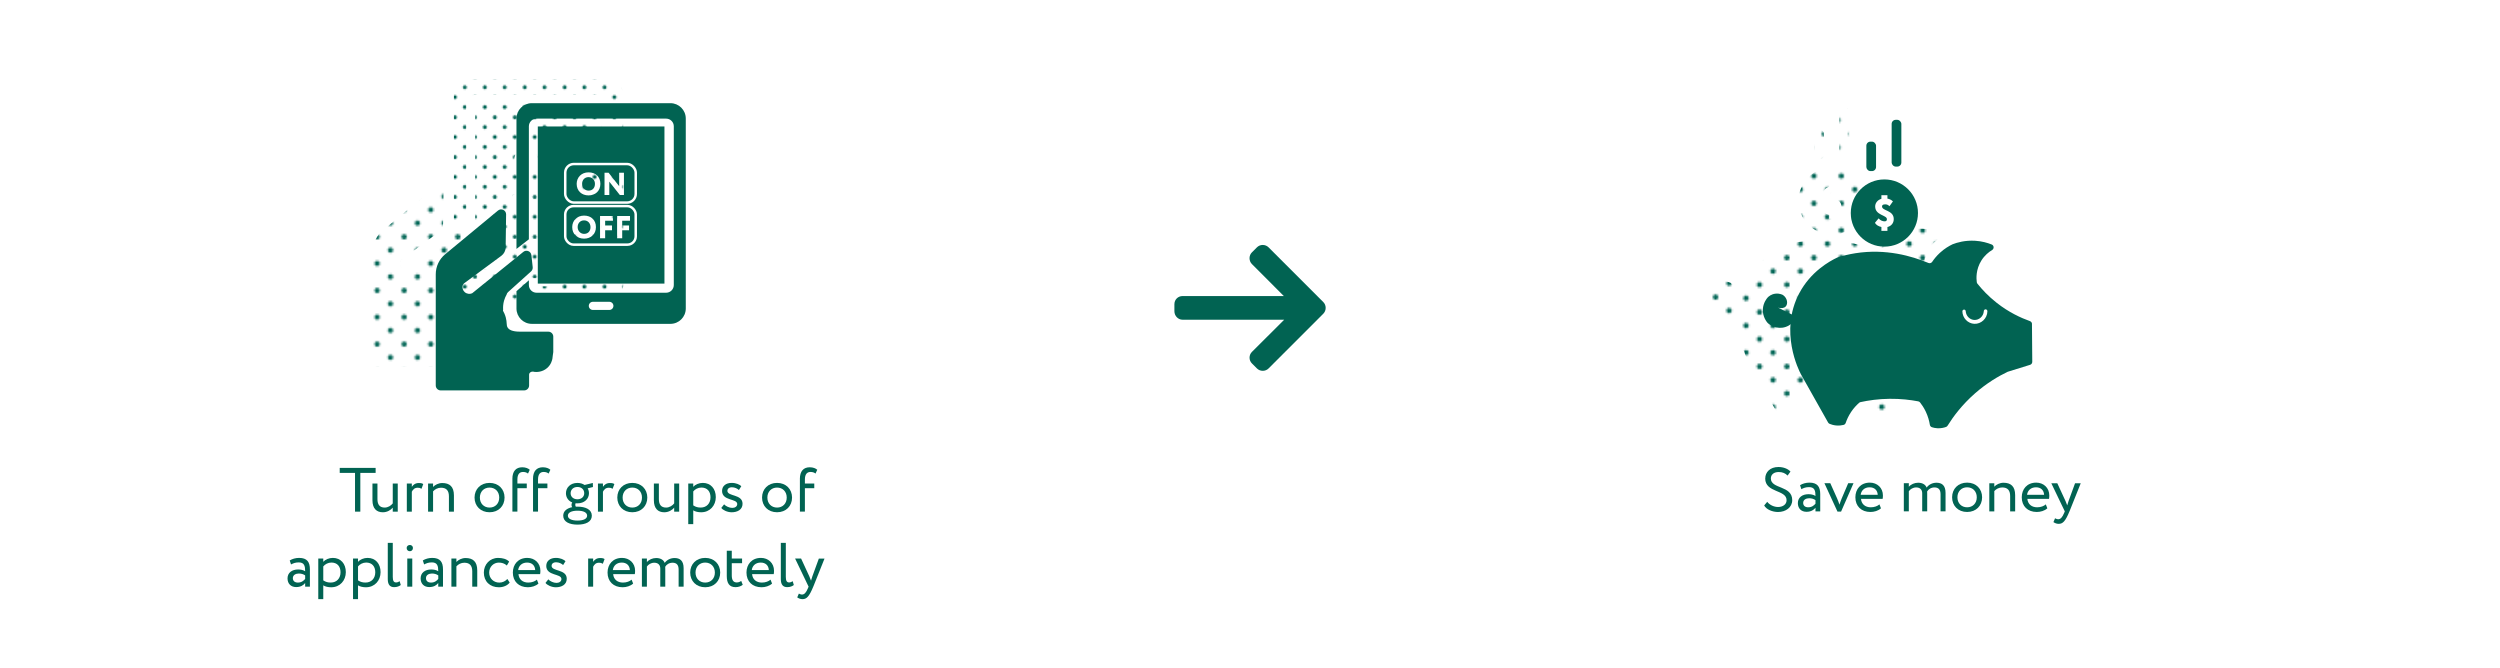 <?xml version="1.0" encoding="UTF-8"?>
<svg xmlns="http://www.w3.org/2000/svg" xmlns:xlink="http://www.w3.org/1999/xlink" viewBox="0 0 1000 267">
  <defs>
    <style>
      .cls-1 {
        fill: url(#Green-7);
      }

      .cls-2 {
        fill: url(#Green-2);
      }

      .cls-3 {
        stroke: #fff;
        stroke-miterlimit: 10;
      }

      .cls-3, .cls-4 {
        fill: none;
      }

      .cls-5 {
        fill: url(#Green-3);
      }

      .cls-6 {
        fill: url(#Green-8);
      }

      .cls-7 {
        fill: url(#Green-5);
      }

      .cls-8 {
        fill: url(#Green-4);
      }

      .cls-9 {
        fill: #006555;
      }

      .cls-10 {
        fill: url(#Green-6);
      }

      .cls-11 {
        fill: url(#Green);
      }

      .cls-12 {
        fill: #016352;
      }
    </style>
    <pattern id="Green" x="0" y="0" width="28.8" height="28.8" patternTransform="translate(901.03 -6169.58) scale(.75)" patternUnits="userSpaceOnUse" viewBox="0 0 28.8 28.8">
      <g>
        <rect class="cls-4" width="28.8" height="28.8"/>
        <g>
          <path class="cls-9" d="M25.2,26.64c.8,0,1.44-.64,1.44-1.44s-.64-1.44-1.44-1.44-1.44.64-1.44,1.44.64,1.44,1.44,1.44Z"/>
          <path class="cls-9" d="M10.8,26.64c.8,0,1.44-.64,1.44-1.44s-.65-1.44-1.44-1.44-1.44.64-1.44,1.44.64,1.44,1.44,1.44Z"/>
          <path class="cls-9" d="M25.2,12.24c.8,0,1.44-.65,1.44-1.44s-.64-1.44-1.44-1.44-1.44.64-1.44,1.44.64,1.44,1.44,1.44Z"/>
          <path class="cls-9" d="M10.8,12.24c.8,0,1.44-.65,1.44-1.44s-.65-1.44-1.44-1.44-1.44.64-1.44,1.44.64,1.44,1.44,1.44Z"/>
          <path class="cls-9" d="M3.6,19.44c.79,0,1.44-.64,1.44-1.44s-.65-1.44-1.44-1.44-1.44.64-1.44,1.44.64,1.44,1.44,1.44Z"/>
          <path class="cls-9" d="M18,19.44c.79,0,1.44-.64,1.44-1.44s-.65-1.44-1.44-1.44-1.44.64-1.44,1.44.64,1.44,1.44,1.44Z"/>
          <path class="cls-9" d="M3.6,5.04c.79,0,1.44-.64,1.44-1.44s-.65-1.44-1.44-1.44-1.44.64-1.44,1.44.64,1.44,1.44,1.44Z"/>
          <path class="cls-9" d="M18,5.04c.79,0,1.44-.64,1.44-1.44s-.65-1.44-1.44-1.44-1.44.64-1.44,1.44.64,1.44,1.44,1.44Z"/>
        </g>
      </g>
    </pattern>
    <pattern id="Green-2" data-name="Green" patternTransform="translate(886.06 -6185.33) scale(.75)" xlink:href="#Green"/>
    <pattern id="Green-3" data-name="Green" patternTransform="translate(886.06 -6185.33) scale(.75)" xlink:href="#Green"/>
    <pattern id="Green-4" data-name="Green" patternTransform="translate(824.26 -6281.55) scale(.74)" xlink:href="#Green"/>
    <pattern id="Green-5" data-name="Green" patternTransform="translate(-35.29 -7802.45) scale(.55)" xlink:href="#Green"/>
    <pattern id="Green-6" data-name="Green" patternTransform="translate(824.26 -6281.55) scale(.74)" xlink:href="#Green"/>
    <pattern id="Green-7" data-name="Green" patternTransform="translate(824.26 -6281.55) scale(.74)" xlink:href="#Green"/>
    <pattern id="Green-8" data-name="Green" patternTransform="translate(-35.29 -7802.45) scale(.55)" xlink:href="#Green"/>
  </defs>
  <g id="text">
    <g>
      <path class="cls-12" d="M706.1,191.37c0-2.52,1.95-4.57,5.27-4.57,2.02,0,3.82.73,4.82,1.83l-1.15,1.6c-.92-.92-2.02-1.42-3.55-1.42-1.95,0-3.15,1.02-3.15,2.57,0,4.32,8.55,2.7,8.55,8.67,0,2.87-2.52,4.75-5.7,4.75-2.15,0-4.65-.97-5.52-2.62l1.22-1.45c1.02,1.35,2.85,2.07,4.32,2.07,1.82,0,3.42-.95,3.42-2.72,0-4.27-8.55-2.9-8.55-8.7Z"/>
      <path class="cls-12" d="M720.02,194.07c1-.62,2.35-1.02,3.75-1.02,3.2,0,4.32,1.67,4.32,4.6v6.9h-1.9v-1.45c-.67.85-1.75,1.62-3.6,1.62-2.05,0-3.45-1.3-3.45-3.47,0-2.3,1.82-3.57,4.25-3.57.87,0,2.05.17,2.8.72,0-2.1-.33-3.55-2.55-3.55-1.38,0-2.2.35-3.1.82l-.52-1.6ZM726.19,201.47v-1.42c-.7-.5-1.55-.75-2.52-.75-1.2,0-2.4.55-2.4,1.85,0,1.08.72,1.77,2.02,1.77,1.47,0,2.33-.77,2.9-1.45Z"/>
      <path class="cls-12" d="M736.44,204.64h-1.45l-5.22-11.35h2.35l2.72,6.07c.32.72.67,1.67.95,2.5.25-.82.6-1.8.92-2.55l2.57-6.02h2.12l-4.97,11.35Z"/>
      <path class="cls-12" d="M752.39,203.32c-1.1,1-2.72,1.47-4.22,1.47-3.65,0-6.02-2.32-6.02-5.87,0-3.27,2.1-5.87,5.8-5.87,2.9,0,5.22,2.05,5.22,5.15,0,.55-.05,1-.12,1.35h-8.65c.18,2.12,1.72,3.37,3.92,3.37,1.45,0,2.72-.5,3.45-1.17l.62,1.58ZM744.27,197.92h6.82c-.1-1.85-1.3-3-3.25-3-2.05,0-3.35,1.28-3.57,3Z"/>
      <path class="cls-12" d="M778.22,204.54h-2v-6.82c0-1.85-.8-2.75-2.42-2.75-1.35,0-2.42.7-2.95,1.62.03.2.03.55.03.8v7.15h-2v-7.25c0-1.38-.82-2.32-2.4-2.32-1.3,0-2.37.7-2.95,1.52v8.05h-2v-11.25h2v1.42c.83-.98,2.27-1.62,3.72-1.62,1.75,0,2.97.77,3.4,1.95.8-1.15,2.25-1.95,3.95-1.95,2.08,0,3.62,1,3.62,4.07v7.37Z"/>
      <path class="cls-12" d="M786.84,193.05c3.6,0,6,2.5,6,5.87s-2.4,5.87-6,5.87-6-2.5-6-5.87,2.4-5.87,6-5.87ZM786.84,202.92c2.25,0,3.87-1.6,3.87-4s-1.62-4-3.87-4-3.87,1.62-3.87,4,1.62,4,3.87,4Z"/>
      <path class="cls-12" d="M795.72,193.3h2v1.37c.78-.85,2.2-1.57,3.67-1.57,2.92,0,4.67,1.42,4.67,4.95v6.5h-2v-6.12c0-2.35-1.07-3.45-3.17-3.45-1.28,0-2.45.62-3.17,1.45v8.12h-2v-11.25Z"/>
      <path class="cls-12" d="M818.94,203.32c-1.1,1-2.72,1.47-4.22,1.47-3.65,0-6.02-2.32-6.02-5.87,0-3.27,2.1-5.87,5.8-5.87,2.9,0,5.22,2.05,5.22,5.15,0,.55-.05,1-.12,1.35h-8.65c.18,2.12,1.72,3.37,3.92,3.37,1.45,0,2.72-.5,3.45-1.17l.62,1.58ZM810.82,197.92h6.82c-.1-1.85-1.3-3-3.25-3-2.05,0-3.35,1.28-3.57,3Z"/>
      <path class="cls-12" d="M827.79,204.54c-1.65,4.02-2.7,5-4.3,5-.85,0-1.53-.3-2.12-.7l.65-1.52c.37.17.8.38,1.25.38.95,0,1.65-.75,2.4-2.55l.25-.6-5.4-11.25h2.4l3.3,7.15c.25.57.45,1.12.67,1.7.15-.55.33-1.12.53-1.72l2.6-7.12h2.27l-4.5,11.25Z"/>
    </g>
    <g>
      <path class="cls-12" d="M135.88,187.16h14.37v2h-6.12v15.5h-2.12v-15.5h-6.12v-2Z"/>
      <path class="cls-12" d="M159.1,204.66h-2v-1.6c-.78.95-2.2,1.85-3.97,1.85-2.5,0-4.15-1.5-4.15-4.8v-6.7h2v6.25c0,2.12.85,3.37,2.9,3.37,1.3,0,2.52-.77,3.22-1.67v-7.95h2v11.25Z"/>
      <path class="cls-12" d="M162.73,193.41h2v1.32c.58-.85,1.4-1.52,2.82-1.52.92,0,1.38.15,1.75.42l-.7,1.88c-.55-.33-.85-.42-1.52-.42-1.3,0-1.92.77-2.35,1.6v7.97h-2v-11.25Z"/>
      <path class="cls-12" d="M171.23,193.41h2v1.37c.78-.85,2.2-1.57,3.67-1.57,2.92,0,4.67,1.42,4.67,4.95v6.5h-2v-6.12c0-2.35-1.07-3.45-3.17-3.45-1.28,0-2.45.62-3.17,1.45v8.12h-2v-11.25Z"/>
      <path class="cls-12" d="M195.82,193.16c3.6,0,6,2.5,6,5.87s-2.4,5.87-6,5.87-6-2.5-6-5.87,2.4-5.87,6-5.87ZM195.82,203.03c2.25,0,3.87-1.6,3.87-4s-1.62-4-3.87-4-3.87,1.62-3.87,4,1.62,4,3.87,4Z"/>
      <path class="cls-12" d="M204.95,191.58c0-3.12,1.45-4.67,3.95-4.67,1.35,0,2.42.45,3,1l-.7,1.52c-.47-.4-1.12-.65-1.97-.65-1.42,0-2.27.92-2.27,3.02v1.6h3.75v1.87h-3.75v9.37h-2v-13.07Z"/>
      <path class="cls-12" d="M213.2,191.58c0-3.12,1.45-4.67,3.95-4.67,1.35,0,2.42.45,3,1l-.7,1.52c-.47-.4-1.12-.65-1.97-.65-1.42,0-2.27.92-2.27,3.02v1.6h3.75v1.87h-3.75v9.37h-2v-13.07Z"/>
      <path class="cls-12" d="M228.87,202.86c-.2-.25-.27-.6-.27-.92,0-.35.1-.7.3-.95-1.6-.65-2.52-2.05-2.52-3.7,0-2.25,1.77-4.12,4.6-4.12,1.1,0,2.08.3,2.85.82l3.3-.8.05,1.62-2.12.53c.35.57.53,1.25.53,1.95,0,2.25-1.83,4.05-4.6,4.05-.25,0-.5,0-.75-.03-.1.2-.12.43-.12.62,0,.28.07.55.22.75.22,0,.45-.02.67-.02,3.27,0,5.72,1.17,5.72,3.62s-2.45,3.57-5.72,3.57-5.72-1.12-5.72-3.57c0-1.83,1.45-2.97,3.6-3.42ZM231,208.23c2.32,0,3.85-.67,3.85-1.95s-1.45-2-3.85-2-3.85.75-3.85,2,1.53,1.95,3.85,1.95ZM230.97,199.71c1.58,0,2.72-.97,2.72-2.42s-1.05-2.5-2.72-2.5-2.72,1.1-2.72,2.5,1.07,2.42,2.72,2.42Z"/>
      <path class="cls-12" d="M239.18,193.41h2v1.32c.58-.85,1.4-1.52,2.82-1.52.92,0,1.38.15,1.75.42l-.7,1.88c-.55-.33-.85-.42-1.52-.42-1.3,0-1.92.77-2.35,1.6v7.97h-2v-11.25Z"/>
      <path class="cls-12" d="M252.92,193.16c3.6,0,6,2.5,6,5.87s-2.4,5.87-6,5.87-6-2.5-6-5.87,2.4-5.87,6-5.87ZM252.92,203.03c2.25,0,3.87-1.6,3.87-4s-1.62-4-3.87-4-3.87,1.62-3.87,4,1.62,4,3.87,4Z"/>
      <path class="cls-12" d="M271.67,204.66h-2v-1.6c-.78.95-2.2,1.85-3.97,1.85-2.5,0-4.15-1.5-4.15-4.8v-6.7h2v6.25c0,2.12.85,3.37,2.9,3.37,1.3,0,2.52-.77,3.22-1.67v-7.95h2v11.25Z"/>
      <path class="cls-12" d="M275.3,193.41h2v1.32c.78-.9,2.27-1.57,3.82-1.57,3.2,0,5.2,2.37,5.2,5.7s-2.33,6.05-5.85,6.05c-1.2,0-2.38-.25-3.17-.77v5.52h-2v-16.25ZM277.3,196.58v5.57c1,.67,1.92.87,3,.87,2.4,0,3.9-1.72,3.9-4.1s-1.32-3.9-3.65-3.9c-1.32,0-2.55.67-3.25,1.55Z"/>
      <path class="cls-12" d="M288.83,196.33c0-1.97,1.6-3.17,3.82-3.17,1.85,0,3.2.67,3.87,1.32l-.95,1.53c-.67-.6-1.65-1.1-2.82-1.1s-1.8.65-1.8,1.4c0,2.37,6.07,1.25,6.07,5.2,0,2.38-2.1,3.4-4.35,3.4-1.82,0-3.62-.95-4.15-1.75l1.12-1.42c.65.75,2.12,1.42,3.25,1.42,1.05,0,2-.52,2-1.55,0-2.27-6.07-1.15-6.07-5.27Z"/>
      <path class="cls-12" d="M310.82,193.16c3.6,0,6,2.5,6,5.87s-2.4,5.87-6,5.87-6-2.5-6-5.87,2.4-5.87,6-5.87ZM310.82,203.03c2.25,0,3.87-1.6,3.87-4s-1.62-4-3.87-4-3.87,1.62-3.87,4,1.62,4,3.87,4Z"/>
      <path class="cls-12" d="M319.95,191.58c0-3.12,1.45-4.67,3.95-4.67,1.35,0,2.42.45,3,1l-.7,1.52c-.47-.4-1.12-.65-1.97-.65-1.42,0-2.27.92-2.27,3.02v1.6h3.75v1.87h-3.75v9.37h-2v-13.07Z"/>
      <path class="cls-12" d="M115.89,224.18c1-.62,2.35-1.02,3.75-1.02,3.2,0,4.32,1.67,4.32,4.6v6.9h-1.9v-1.45c-.67.85-1.75,1.62-3.6,1.62-2.05,0-3.45-1.3-3.45-3.47,0-2.3,1.82-3.57,4.25-3.57.87,0,2.05.17,2.8.72,0-2.1-.33-3.55-2.55-3.55-1.38,0-2.2.35-3.1.82l-.52-1.6ZM122.06,231.58v-1.42c-.7-.5-1.55-.75-2.52-.75-1.2,0-2.4.55-2.4,1.85,0,1.08.72,1.77,2.02,1.77,1.47,0,2.33-.77,2.9-1.45Z"/>
      <path class="cls-12" d="M127.31,223.41h2v1.32c.78-.9,2.27-1.57,3.82-1.57,3.2,0,5.2,2.37,5.2,5.7s-2.33,6.05-5.85,6.05c-1.2,0-2.38-.25-3.17-.77v5.52h-2v-16.25ZM129.31,226.58v5.57c1,.67,1.92.87,3,.87,2.4,0,3.9-1.72,3.9-4.1s-1.32-3.9-3.65-3.9c-1.32,0-2.55.67-3.25,1.55Z"/>
      <path class="cls-12" d="M141.21,223.41h2v1.32c.78-.9,2.27-1.57,3.82-1.57,3.2,0,5.2,2.37,5.2,5.7s-2.33,6.05-5.85,6.05c-1.2,0-2.38-.25-3.17-.77v5.52h-2v-16.25ZM143.21,226.58v5.57c1,.67,1.92.87,3,.87,2.4,0,3.9-1.72,3.9-4.1s-1.32-3.9-3.65-3.9c-1.32,0-2.55.67-3.25,1.55Z"/>
      <path class="cls-12" d="M155.11,217.16h2v13.6c0,1.53.38,2.22,1.33,2.22.55,0,1.05-.25,1.42-.5l.45,1.53c-.6.47-1.47.85-2.65.85-1.7,0-2.55-1.03-2.55-3.2v-14.5Z"/>
      <path class="cls-12" d="M163.96,217.99c.62,0,1.22.47,1.22,1.2,0,.83-.6,1.3-1.22,1.3-.7,0-1.3-.47-1.3-1.3,0-.72.6-1.2,1.3-1.2ZM162.91,223.41h2v11.25h-2v-11.25Z"/>
      <path class="cls-12" d="M169.13,224.18c1-.62,2.35-1.02,3.75-1.02,3.2,0,4.32,1.67,4.32,4.6v6.9h-1.9v-1.45c-.67.85-1.75,1.62-3.6,1.62-2.05,0-3.45-1.3-3.45-3.47,0-2.3,1.82-3.57,4.25-3.57.87,0,2.05.17,2.8.72,0-2.1-.33-3.55-2.55-3.55-1.38,0-2.2.35-3.1.82l-.52-1.6ZM175.31,231.58v-1.42c-.7-.5-1.55-.75-2.52-.75-1.2,0-2.4.55-2.4,1.85,0,1.08.72,1.77,2.02,1.77,1.47,0,2.33-.77,2.9-1.45Z"/>
      <path class="cls-12" d="M180.56,223.41h2v1.37c.78-.85,2.2-1.57,3.67-1.57,2.92,0,4.67,1.42,4.67,4.95v6.5h-2v-6.12c0-2.35-1.07-3.45-3.17-3.45-1.28,0-2.45.62-3.17,1.45v8.12h-2v-11.25Z"/>
      <path class="cls-12" d="M203.88,233.03c-.95,1.23-2.6,1.88-4.32,1.88-3.57,0-6.02-2.32-6.02-5.87,0-3.27,2.4-5.87,5.7-5.87,1.8,0,3.37.42,4.42,1.47l-.92,1.57c-.95-.87-2.05-1.17-3.22-1.17-2.02,0-3.85,1.62-3.85,4s1.83,4,4.05,4c1.35,0,2.47-.6,3.22-1.45l.95,1.45Z"/>
      <path class="cls-12" d="M215.38,233.43c-1.1,1-2.72,1.47-4.22,1.47-3.65,0-6.02-2.32-6.02-5.87,0-3.27,2.1-5.87,5.8-5.87,2.9,0,5.22,2.05,5.22,5.15,0,.55-.05,1-.12,1.35h-8.65c.18,2.12,1.72,3.37,3.92,3.37,1.45,0,2.72-.5,3.45-1.17l.62,1.58ZM207.26,228.03h6.82c-.1-1.85-1.3-3-3.25-3-2.05,0-3.35,1.28-3.57,3Z"/>
      <path class="cls-12" d="M218.51,226.33c0-1.97,1.6-3.17,3.82-3.17,1.85,0,3.2.67,3.87,1.32l-.95,1.53c-.67-.6-1.65-1.1-2.82-1.1s-1.8.65-1.8,1.4c0,2.37,6.07,1.25,6.07,5.2,0,2.38-2.1,3.4-4.35,3.4-1.82,0-3.62-.95-4.15-1.75l1.12-1.42c.65.75,2.12,1.42,3.25,1.42,1.05,0,2-.52,2-1.55,0-2.27-6.07-1.15-6.07-5.27Z"/>
      <path class="cls-12" d="M235.26,223.41h2v1.32c.58-.85,1.4-1.52,2.82-1.52.92,0,1.38.15,1.75.42l-.7,1.88c-.55-.33-.85-.42-1.52-.42-1.3,0-1.92.77-2.35,1.6v7.97h-2v-11.25Z"/>
      <path class="cls-12" d="M253.26,233.43c-1.1,1-2.72,1.47-4.22,1.47-3.65,0-6.02-2.32-6.02-5.87,0-3.27,2.1-5.87,5.8-5.87,2.9,0,5.22,2.05,5.22,5.15,0,.55-.05,1-.12,1.35h-8.65c.18,2.12,1.72,3.37,3.92,3.37,1.45,0,2.72-.5,3.45-1.17l.62,1.58ZM245.13,228.03h6.82c-.1-1.85-1.3-3-3.25-3-2.05,0-3.35,1.28-3.57,3Z"/>
      <path class="cls-12" d="M273.45,234.66h-2v-6.82c0-1.85-.8-2.75-2.42-2.75-1.35,0-2.42.7-2.95,1.62.03.2.03.55.03.8v7.15h-2v-7.25c0-1.38-.82-2.32-2.4-2.32-1.3,0-2.37.7-2.95,1.52v8.05h-2v-11.25h2v1.42c.83-.98,2.27-1.62,3.72-1.62,1.75,0,2.97.77,3.4,1.95.8-1.15,2.25-1.95,3.95-1.95,2.08,0,3.62,1,3.62,4.07v7.37Z"/>
      <path class="cls-12" d="M282.08,223.16c3.6,0,6,2.5,6,5.87s-2.4,5.87-6,5.87-6-2.5-6-5.87,2.4-5.87,6-5.87ZM282.08,233.03c2.25,0,3.87-1.6,3.87-4s-1.62-4-3.87-4-3.87,1.62-3.87,4,1.62,4,3.87,4Z"/>
      <path class="cls-12" d="M290.71,220.29h2v3.12h4.12v1.87h-4.12v4.9c0,1.77.58,2.8,2,2.8.77,0,1.37-.32,1.77-.62l.62,1.55c-.6.5-1.62.95-2.87.95-2.52,0-3.52-1.6-3.52-4.47v-10.1Z"/>
      <path class="cls-12" d="M308.83,233.43c-1.1,1-2.72,1.47-4.22,1.47-3.65,0-6.02-2.32-6.02-5.87,0-3.27,2.1-5.87,5.8-5.87,2.9,0,5.22,2.05,5.22,5.15,0,.55-.05,1-.12,1.35h-8.65c.18,2.12,1.72,3.37,3.92,3.37,1.45,0,2.72-.5,3.45-1.17l.62,1.58ZM300.71,228.03h6.82c-.1-1.85-1.3-3-3.25-3-2.05,0-3.35,1.28-3.57,3Z"/>
      <path class="cls-12" d="M312.33,217.16h2v13.6c0,1.53.38,2.22,1.33,2.22.55,0,1.05-.25,1.42-.5l.45,1.53c-.6.47-1.47.85-2.65.85-1.7,0-2.55-1.03-2.55-3.2v-14.5Z"/>
      <path class="cls-12" d="M325.31,234.66c-1.65,4.02-2.7,5-4.3,5-.85,0-1.53-.3-2.12-.7l.65-1.52c.37.17.8.38,1.25.38.95,0,1.65-.75,2.4-2.55l.25-.6-5.4-11.25h2.4l3.3,7.15c.25.57.45,1.12.67,1.7.15-.55.33-1.12.53-1.72l2.6-7.12h2.27l-4.5,11.25Z"/>
    </g>
  </g>
  <g id="icons_dots">
    <g>
      <rect class="cls-11" x="725.65" y="51.83" width="3.88" height="11.78" rx="1.63" ry="1.63"/>
      <rect class="cls-11" x="735.76" y="43.09" width="3.88" height="18.71" rx="1.63" ry="1.63"/>
      <path class="cls-2" d="M732.85,66.93c-7.42,0-13.44,6.02-13.44,13.44s6.02,13.44,13.44,13.44,13.44-6.02,13.44-13.44-6.02-13.44-13.44-13.44ZM734.08,85.96v1.56h-2.41v-1.56c-1.12-.24-2.17-.82-2.57-1.7l1.46-1.75c.64.82,1.62,1.19,2.41,1.19.67,0,.9-.34.9-.87,0-1.69-4.69-1.48-4.69-5.1,0-1.36.96-2.6,2.49-3.05v-1.44h2.41v1.36c.93.18,1.68.58,2.2,1.12l-1.38,1.93c-.5-.47-.87-.75-1.7-.75-.91,0-1.28.32-1.28.84,0,1.86,4.69,1.41,4.69,5.07,0,1.59-.99,2.78-2.52,3.16Z"/>
      <path class="cls-11" d="M697.83,121.96c-.11.23-1.9,3.85-5.89,4.3-3.17.36-5.39-1.55-5.75-1.87-.37-.42-2.13-2.52-1.94-5.61.16-2.49,1.49-4.13,1.94-4.64.32-.32,1.46-1.37,3.26-1.52,1.36-.12,2.4.33,2.84.55,1.84,1.3,2.05,3.55,1.11,4.57-.65.71-1.88.88-3.05.49"/>
      <path class="cls-5" d="M791.9,124.78c0-.52-.33-.99-.82-1.16-3.61-1.29-8.43-3.49-13.32-7.34-3.32-2.61-5.84-5.32-7.69-7.64-.14-.18-.23-.39-.26-.62-.19-1.4-.42-5.04,1.85-8.65,1.29-2.06,2.94-3.38,4.29-4.19.87-.53.77-1.83-.17-2.21-1.7-.68-3.94-1.33-6.61-1.49-4.04-.25-7.22.7-8.96,1.37-.04.01-.07.03-.1.04-1.36.65-3.21,1.71-5.08,3.44-1.34,1.24-2.34,2.5-3.06,3.58-.33.49-.96.67-1.5.45-6.58-2.75-17.04-5.83-29.26-3.89-2.56.41-4.93.99-7.09,1.67-.06.02-.11.04-.17.07-3.08,1.47-10.58,5.58-15.19,14.34-8.02,15.23-.1,30.79.69,32.29,3.63,6.44,7.26,12.88,10.88,19.32.14.24.34.43.6.54.65.27,1.55.56,2.65.66,1.18.1,2.18-.04,2.92-.22.41-.1.74-.4.88-.81.42-1.22,1.08-2.76,2.16-4.38,1.09-1.63,2.27-2.83,3.23-3.67.16-.14.34-.23.55-.27,3.13-.68,7.06-1.27,11.61-1.32,4.47-.05,8.36.43,11.47,1.02.29.06.55.21.73.44.72.91,1.51,2.09,2.21,3.53.99,2.03,1.46,3.92,1.7,5.39.07.46.39.84.83.99.59.19,1.32.37,2.18.41,1.48.08,2.7-.24,3.48-.53.26-.1.47-.27.61-.51,2.25-3.61,5.76-8.36,11.01-12.96,4.73-4.14,9.37-6.83,12.94-8.55.06-.03.12-.05.18-.07,2.95-.92,5.91-1.83,8.86-2.75.53-.16.88-.65.88-1.2l-.12-15.1ZM768.83,124.69c-2.58-.12-4.73-2.31-4.77-5.02.01-.39.35-.69.71-.67.34.02.62.31.63.67.13,1.87,1.6,3.35,3.36,3.47,1.93.13,3.72-1.4,3.87-3.47-.02-.42.31-.77.7-.78.41-.01.76.35.74.78-.05,2.89-2.5,5.14-5.24,5.02Z"/>
    </g>
    <g>
      <path class="cls-8" d="M177.98,121.52c-.55-.96-.14-1.91-.72-4.02-.32-1.18-.78-2.09-1.1-2.65,0-.07,0-.15.01-.24,0-.08.02-.16.04-.24-.06-.87-.03-2.14.38-3.59.28-.97.65-1.75.99-2.35.03-.14.1-.34.22-.56.1-.17.23-.33.38-.47l9.22-8.3c.47-.43.71-1.06.64-1.69l-.53-4.79c-.17-1.56-2-2.31-3.21-1.32l-20.43,16.52c-1.02.49-2.23.31-3.05-.44-.62-.56-.93-1.38-.87-2.2.04-.57.35-1.08.8-1.42,4.92-3.63,9.83-7.26,14.75-10.89,1.06-.79,1.7-2.02,1.72-3.35l.18-13.2c.02-1.69-1.94-2.63-3.24-1.55l-21.13,17.48c-2.39,1.98-3.77,4.92-3.77,8.02v44.47c0,1.09.89,1.98,1.98,1.98h33.38c1.09,0,1.98-.89,1.98-1.98v-4.09c-.02-.19-.02-.56.21-.88.36-.52,1.15-.73,1.95-.46.42.05,2.97.29,5.07-1.56,1.6-1.4,1.99-3.18,2.09-3.74.05-.41.1-.82.15-1.23.06-.48.13-.95.2-1.41v-6.17c0-1.09-.89-1.98-1.98-1.98h-11.06c-3.52.04-4.76-.86-5.24-1.7Z"/>
      <path class="cls-7" d="M181.55,107.03v6.92c0,3.39,2.75,6.14,6.14,6.14h55.44c3.39,0,6.14-2.75,6.14-6.14V37.96c0-3.39-2.75-6.14-6.14-6.14h-55.44c-3.39,0-6.14,2.75-6.14,6.14v69.07ZM218.7,114.54h-6.59c-.9,0-1.63-.73-1.63-1.63s.73-1.63,1.63-1.63h6.59c.9,0,1.63.73,1.63,1.63s-.73,1.63-1.63,1.63ZM181.55,90.12l4.96-3.85v-45.2c0-1.69,1.37-3.07,3.07-3.07h51.83c1.69,0,3.07,1.37,3.07,3.07v63.5c0,1.69-1.37,3.07-3.07,3.07h-51.83c-1.69,0-3.07-1.37-3.07-3.07v-1.91l-4.96,4.37v-16.91Z"/>
      <g>
        <path class="cls-10" d="M208.59,78.7c-1.48,0-2.57,1.07-2.57,2.7,0,1.53,1.15,2.7,2.57,2.7,1.69,0,2.57-1.2,2.57-2.7,0-1.63-1.13-2.7-2.57-2.7Z"/>
        <path class="cls-1" d="M210.37,61.41c-1.48,0-2.57,1.07-2.57,2.7,0,1.53,1.15,2.7,2.57,2.7,1.69,0,2.57-1.2,2.57-2.7,0-1.63-1.13-2.7-2.57-2.7Z"/>
        <path class="cls-6" d="M190.08,41.14v62.84h50.66v-62.84h-50.66ZM216.77,59.65h1.63l4.23,5.38v-5.38h1.91v8.92h-1.63l-4.23-5.35v5.35h-1.91v-8.92ZM208.59,86.01c-2.71,0-4.74-1.77-4.74-4.61,0-2.59,1.9-4.61,4.74-4.61s4.74,1.77,4.74,4.61-2.03,4.61-4.74,4.61ZM210.37,68.72c-2.71,0-4.74-1.77-4.74-4.61,0-2.59,1.9-4.61,4.74-4.61s4.74,1.77,4.74,4.61-2.03,4.61-4.74,4.61ZM220.14,78.86h-3.12v1.89h2.74v1.91h-2.74v3.21h-2.04v-8.92h5.16v1.91ZM226.96,78.86h-3.12v1.89h2.74v1.91h-2.74v3.21h-2.04v-8.92h5.16v1.91Z"/>
      </g>
    </g>
  </g>
  <g id="icon_solid">
    <g>
      <rect class="cls-12" x="746.54" y="56.66" width="3.88" height="11.78" rx="1.63" ry="1.63"/>
      <rect class="cls-12" x="756.66" y="47.93" width="3.88" height="18.71" rx="1.63" ry="1.63"/>
      <path class="cls-12" d="M753.75,71.77c-7.42,0-13.44,6.02-13.44,13.44s6.02,13.44,13.44,13.44,13.44-6.02,13.44-13.44-6.02-13.44-13.44-13.44ZM754.97,90.8v1.56h-2.41v-1.56c-1.12-.24-2.17-.82-2.57-1.7l1.46-1.75c.64.82,1.62,1.19,2.41,1.19.67,0,.9-.34.9-.87,0-1.69-4.69-1.48-4.69-5.1,0-1.36.96-2.6,2.49-3.05v-1.44h2.41v1.36c.93.18,1.68.58,2.2,1.12l-1.38,1.93c-.5-.47-.87-.75-1.7-.75-.91,0-1.28.32-1.28.84,0,1.86,4.69,1.41,4.69,5.07,0,1.59-.99,2.78-2.52,3.16Z"/>
      <path class="cls-12" d="M718.73,126.79c-.11.23-1.9,3.85-5.89,4.3-3.17.36-5.39-1.55-5.75-1.87-.37-.42-2.13-2.52-1.94-5.61.16-2.49,1.49-4.13,1.94-4.64.32-.32,1.46-1.37,3.26-1.52,1.36-.12,2.4.33,2.84.55,1.84,1.3,2.05,3.55,1.11,4.57-.65.71-1.88.88-3.05.49"/>
      <path class="cls-12" d="M812.8,129.61c0-.52-.33-.99-.82-1.16-3.61-1.29-8.43-3.49-13.32-7.34-3.32-2.61-5.84-5.32-7.69-7.64-.14-.18-.23-.39-.26-.62-.19-1.4-.42-5.04,1.85-8.65,1.29-2.06,2.94-3.38,4.29-4.19.87-.53.77-1.83-.17-2.21-1.7-.68-3.94-1.33-6.61-1.49-4.04-.25-7.22.7-8.96,1.37-.04.01-.07.03-.1.04-1.36.65-3.21,1.71-5.08,3.44-1.34,1.24-2.34,2.5-3.06,3.58-.33.49-.96.67-1.5.45-6.58-2.75-17.04-5.83-29.26-3.89-2.56.41-4.93.99-7.09,1.67-.06.02-.11.04-.17.07-3.08,1.47-10.58,5.58-15.19,14.34-8.02,15.23-.1,30.79.69,32.29,3.63,6.44,7.26,12.88,10.88,19.32.14.24.34.43.6.54.65.27,1.55.56,2.65.66,1.18.1,2.18-.04,2.92-.22.41-.1.74-.4.88-.81.42-1.22,1.08-2.76,2.16-4.38,1.09-1.63,2.27-2.83,3.23-3.67.16-.14.34-.23.55-.27,3.13-.68,7.06-1.27,11.61-1.32,4.47-.05,8.36.43,11.47,1.02.29.06.55.21.73.44.72.91,1.51,2.09,2.21,3.53.99,2.03,1.46,3.92,1.7,5.39.07.46.39.84.83.99.59.19,1.32.37,2.18.41,1.48.08,2.7-.24,3.48-.53.26-.1.47-.27.61-.51,2.25-3.61,5.76-8.36,11.01-12.96,4.73-4.14,9.37-6.83,12.94-8.55.06-.03.12-.05.18-.07,2.95-.92,5.91-1.83,8.86-2.75.53-.16.88-.65.88-1.2l-.12-15.1ZM789.72,129.53c-2.58-.12-4.73-2.31-4.77-5.02.01-.39.35-.69.71-.67.34.02.62.31.63.67.13,1.87,1.6,3.35,3.36,3.47,1.93.13,3.72-1.4,3.87-3.47-.02-.42.31-.77.7-.78.41-.01.76.35.74.78-.05,2.89-2.5,5.14-5.24,5.02Z"/>
    </g>
    <path class="cls-12" d="M529.29,120.8l-21.85-21.85c-.62-.62-1.46-.97-2.34-.97s-1.72.34-2.34.97l-1.98,1.98c-.62.62-.97,1.45-.97,2.34s.34,1.75.97,2.37l12.75,12.78h-40.5c-1.83,0-3.27,1.43-3.27,3.26v2.81c0,1.83,1.44,3.4,3.27,3.4h40.65l-12.89,12.85c-.62.62-.97,1.43-.97,2.32s.34,1.71.97,2.33l1.98,1.98c.62.62,1.45.96,2.34.96s1.72-.34,2.34-.97l21.85-21.85c.63-.63.97-1.46.97-2.35,0-.89-.34-1.73-.97-2.35Z"/>
    <path class="cls-12" d="M203.02,130.97c-.55-.96-.14-1.91-.72-4.02-.32-1.18-.78-2.09-1.1-2.65,0-.07,0-.15.01-.24,0-.08.02-.16.04-.24-.06-.87-.03-2.14.38-3.59.28-.97.65-1.75.99-2.35.03-.14.1-.34.22-.56.1-.17.23-.33.38-.47l9.22-8.3c.47-.43.71-1.06.64-1.69l-.53-4.79c-.17-1.56-2-2.31-3.21-1.32l-20.43,16.52c-1.02.49-2.23.31-3.05-.44-.62-.56-.93-1.38-.87-2.2.04-.57.35-1.08.8-1.42,4.92-3.63,9.83-7.26,14.75-10.89,1.06-.79,1.7-2.02,1.72-3.35l.18-13.2c.02-1.69-1.94-2.63-3.24-1.55l-21.13,17.48c-2.39,1.98-3.77,4.92-3.77,8.02v44.47c0,1.09.89,1.98,1.98,1.98h33.38c1.09,0,1.98-.89,1.98-1.98v-4.09c-.02-.19-.02-.56.21-.88.36-.52,1.15-.73,1.95-.46.42.05,2.97.29,5.07-1.56,1.6-1.4,1.99-3.18,2.09-3.74.05-.41.1-.82.15-1.23.06-.48.13-.95.2-1.41v-6.17c0-1.09-.89-1.98-1.98-1.98h-11.06c-3.52.04-4.76-.86-5.24-1.7Z"/>
    <path class="cls-12" d="M206.59,116.48v6.92c0,3.39,2.75,6.14,6.14,6.14h55.44c3.39,0,6.14-2.75,6.14-6.14V47.41c0-3.39-2.75-6.14-6.14-6.14h-55.44c-3.39,0-6.14,2.75-6.14,6.14v69.07ZM243.74,123.98h-6.59c-.9,0-1.63-.73-1.63-1.63s.73-1.63,1.63-1.63h6.59c.9,0,1.63.73,1.63,1.63s-.73,1.63-1.63,1.63ZM206.59,99.57l4.96-3.85v-45.2c0-1.69,1.37-3.07,3.07-3.07h51.83c1.69,0,3.07,1.37,3.07,3.07v63.5c0,1.69-1.37,3.07-3.07,3.07h-51.83c-1.69,0-3.07-1.37-3.07-3.07v-1.91l-4.96,4.37v-16.91Z"/>
    <g>
      <g>
        <path class="cls-12" d="M233.63,88.15c-1.48,0-2.57,1.07-2.57,2.7,0,1.53,1.15,2.7,2.57,2.7,1.69,0,2.57-1.2,2.57-2.7,0-1.63-1.13-2.7-2.57-2.7Z"/>
        <path class="cls-12" d="M235.41,70.85c-1.48,0-2.57,1.07-2.57,2.7,0,1.53,1.15,2.7,2.57,2.7,1.69,0,2.57-1.2,2.57-2.7,0-1.63-1.13-2.7-2.57-2.7Z"/>
        <path class="cls-12" d="M215.12,50.59v62.84h50.66v-62.84h-50.66ZM241.81,69.09h1.63l4.23,5.38v-5.38h1.91v8.92h-1.63l-4.23-5.35v5.35h-1.91v-8.92ZM233.63,95.46c-2.71,0-4.74-1.77-4.74-4.61,0-2.59,1.9-4.61,4.74-4.61s4.74,1.77,4.74,4.61-2.03,4.61-4.74,4.61ZM235.41,78.16c-2.71,0-4.74-1.77-4.74-4.61,0-2.59,1.9-4.61,4.74-4.61s4.74,1.77,4.74,4.61-2.03,4.61-4.74,4.61ZM245.18,88.3h-3.12v1.89h2.74v1.91h-2.74v3.21h-2.04v-8.92h5.16v1.91ZM252,88.3h-3.12v1.89h2.74v1.91h-2.74v3.21h-2.04v-8.92h5.16v1.91Z"/>
      </g>
      <rect class="cls-3" x="226.09" y="65.61" width="28.2" height="15.42" rx="3.44" ry="3.44"/>
      <rect class="cls-3" x="226.09" y="82.44" width="28.2" height="15.42" rx="3.32" ry="3.32"/>
    </g>
  </g>
</svg>